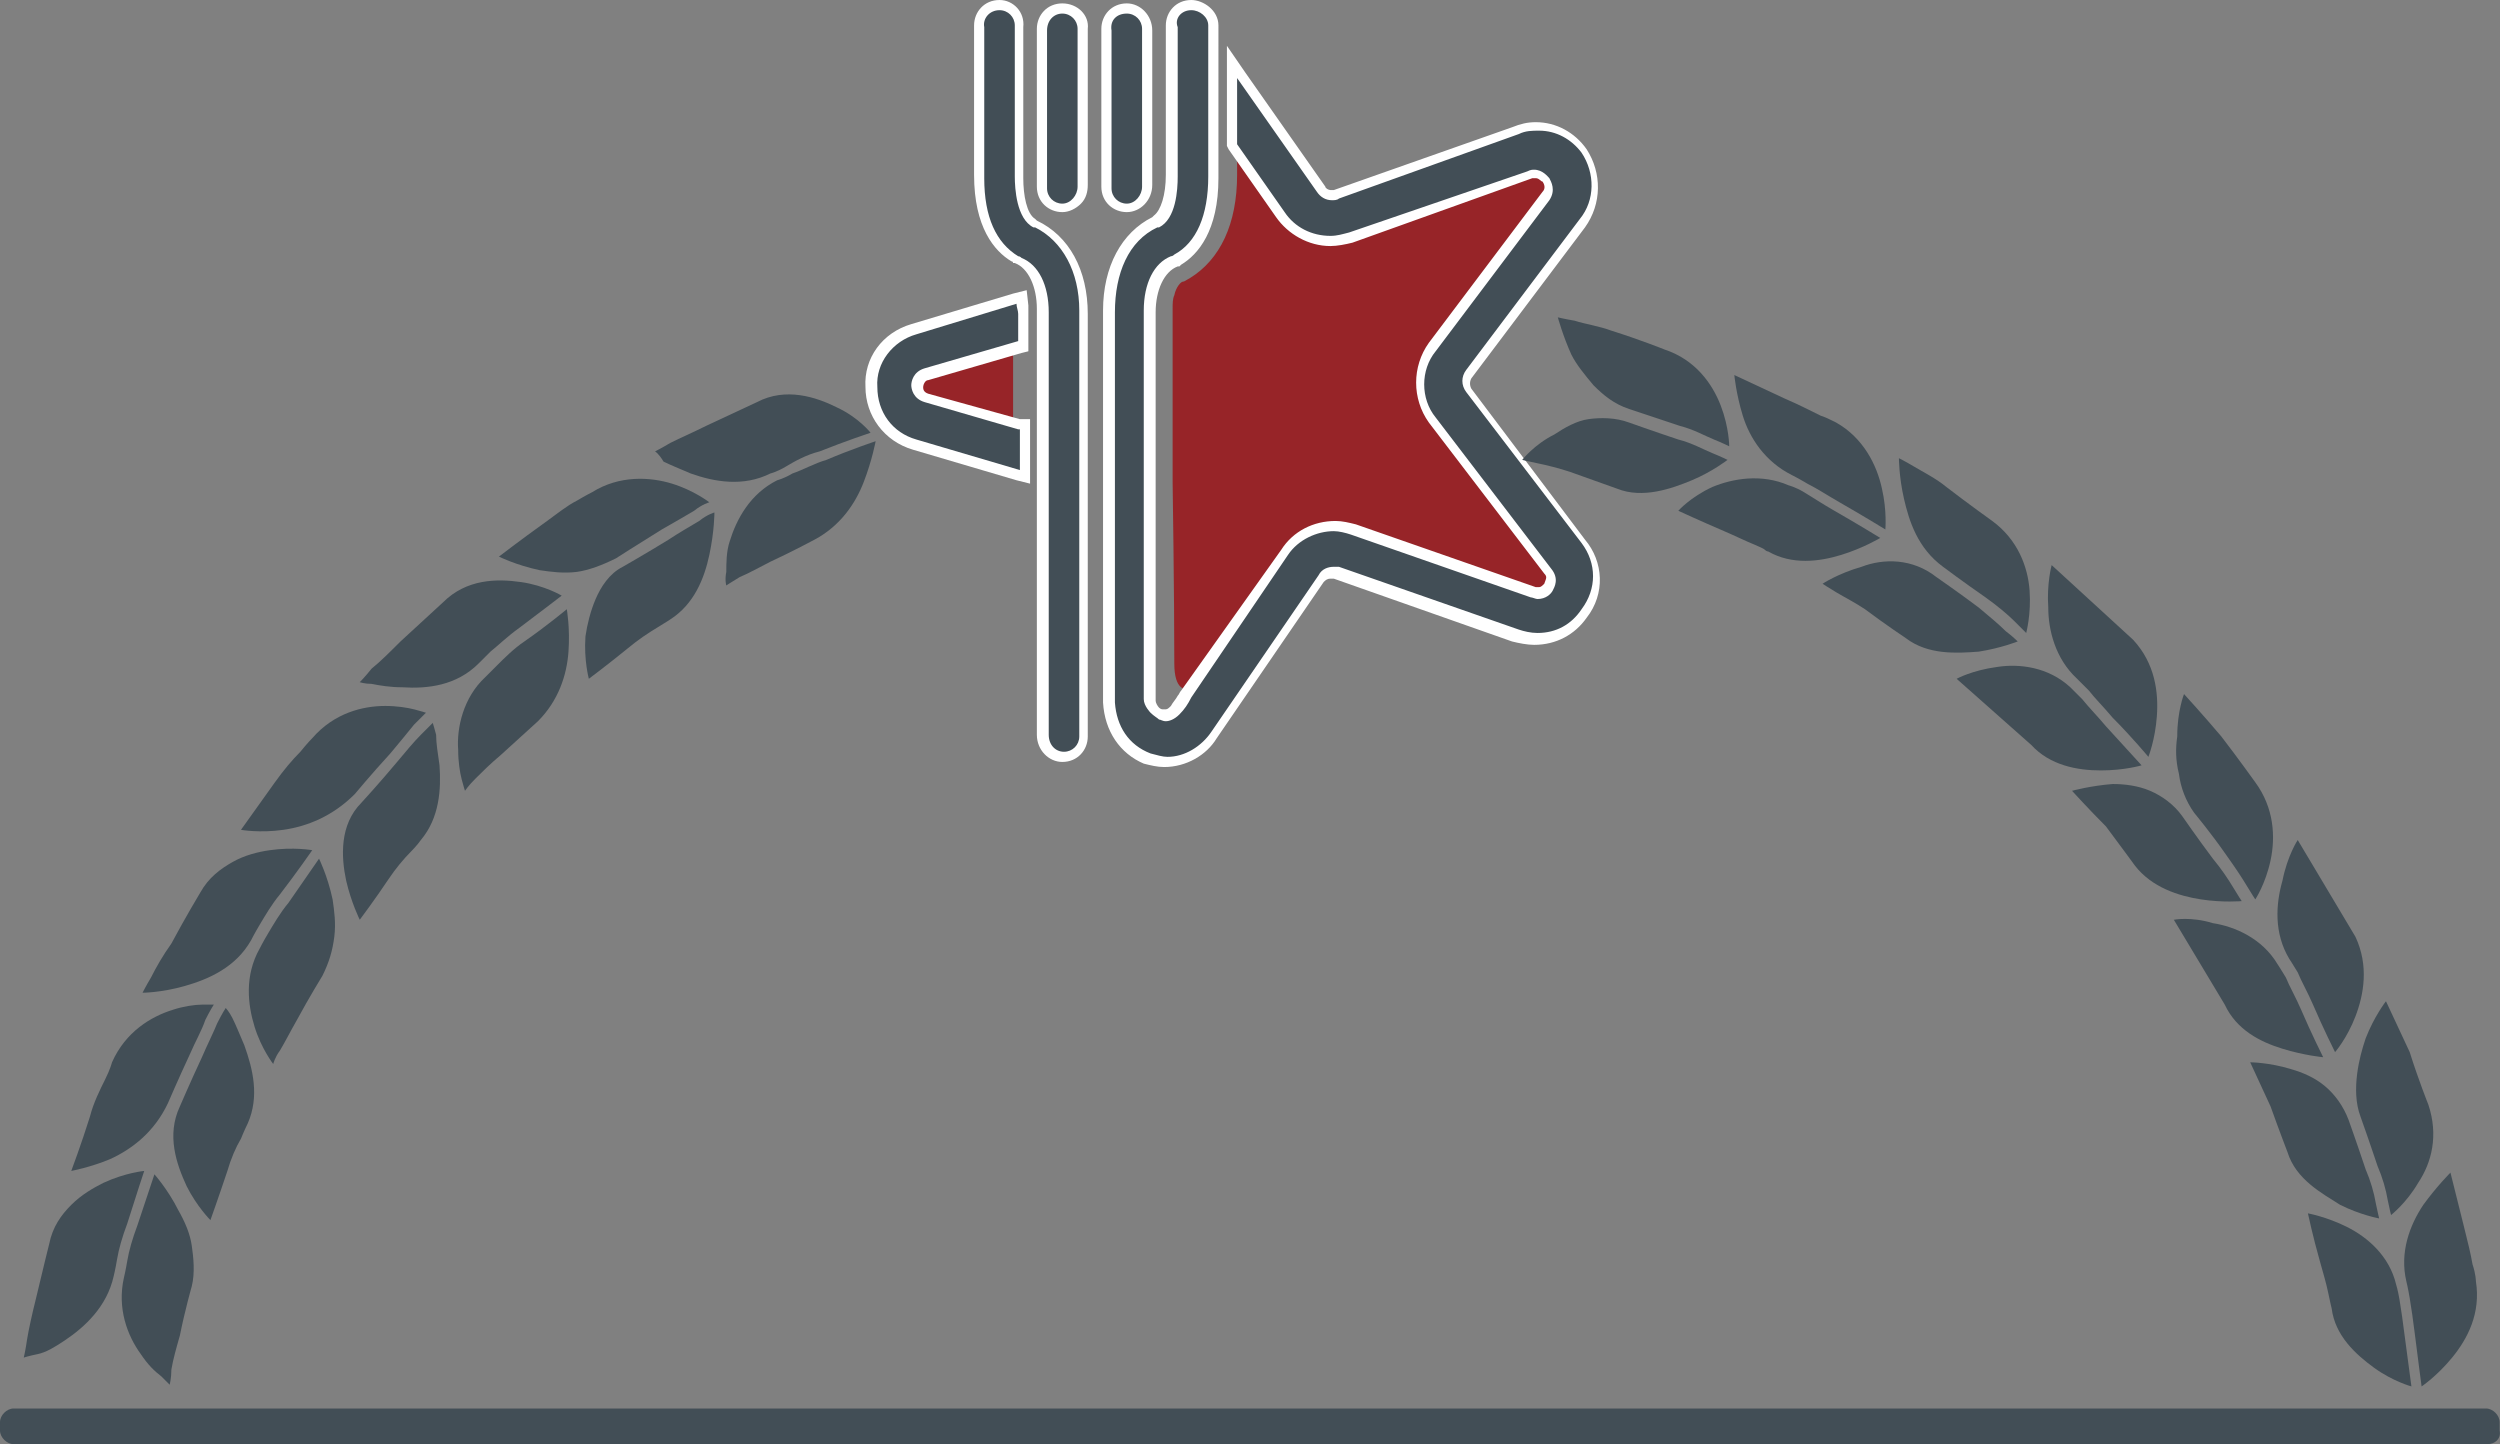 <svg xmlns="http://www.w3.org/2000/svg" id="a" width="147.32" height="85.1" viewBox="0 0 147.32 85.1"><rect x="0" y="0" width="147.32" height="85.1" fill="#808080" stroke="none"/><path d="m70.4,26l3-.2c.8,0,1.5.1,2.1.1h.9c1.7.1,3.1-.9,4.2-1.9,1-.9,1.7-1.8,1.7-1.8,0,0-.4-.1-1-.1-.6-.1-1.4-.1-2.2-.2l-3.2-.2c-.9,0-1.8.1-2.4.6s-1.3,1-1.7,1.5c-1,1.1-1.4,2.2-1.4,2.2Z" style="fill:#424e56;"></path><path d="m70,16.9s1.7-.1,3.4-.1c.9,0,1.7.1,2.4.1.6,0,1.1.1,1.1.1,2,.1,3.4,1.2,4.3,2.3.9,1.2,1.3,2.3,1.3,2.3,0,0-.4-.1-1-.1-.6-.1-1.4-.1-2.2-.2l-3.2-.2c-.9,0-1.8-.4-2.5-.7-.7-.4-1.3-.8-1.9-1.3-1.2-1.2-1.7-2.2-1.7-2.2Z" style="fill:#424e56;"></path><g><path d="m59.7,19.5l-5.7,1.7c-2.1.6-2.1,3.6,0,4.2l5.7,1.7v-7.6Z" style="fill:#972428;"></path><g><path d="m66.4,12.3c-.7,0-1.2-.5-1.2-1.2V1.8c0-.7.5-1.2,1.2-1.2s1.2.5,1.2,1.2v9.3c0,.6-.6,1.2-1.2,1.2Z" style="fill:#424e56;"></path><path d="m66.4.8c.5,0,.9.4.9.9v9.3c0,.5-.4,1-.9,1s-.9-.4-.9-.9V1.8c-.1-.6.3-1,.9-1m0-.6c-.9,0-1.5.7-1.5,1.5v9.3c0,.9.7,1.5,1.5,1.5s1.5-.7,1.5-1.6V1.8c0-.9-.7-1.6-1.5-1.6h0Z" style="fill:#fff;"></path></g><g><path d="m62.7,44.8c-.7,0-1.2-.6-1.2-1.3v-25.1c0-1.4-.6-2.6-1.5-2.9h-.1s-.1-.1-.2-.1c-1.3-.8-2.1-2.5-2.1-4.8V1.6c0-.7.5-1.2,1.2-1.2s1.2.5,1.2,1.2v8.9c0,1.1.2,2.3.9,2.7h.1c1.8.8,2.8,2.8,2.8,5.2v25.1c.1.7-.4,1.3-1.1,1.3Z" style="fill:#424e56;"></path><path d="m58.9.6c.5,0,.9.4.9.9v8.9c0,.7.1,2.5,1.1,3h.1c1.6.8,2.6,2.6,2.6,4.9v25.1c0,.5-.4.9-.9.9s-.9-.4-.9-1v-24.9c0-1.6-.6-2.8-1.6-3.2q-.1-.1-.2-.1c-1.3-.8-2-2.3-2-4.6V1.6c-.1-.5.3-1,.9-1m0-.6c-.9,0-1.5.7-1.5,1.5v8.8c0,3.1,1.2,4.5,2.2,5.1.1,0,.1.1.1.1h.1c.8.3,1.3,1.4,1.3,2.7v25.1c0,.9.7,1.6,1.5,1.6.9,0,1.5-.7,1.5-1.5v-24.9c0-2.6-1.1-4.6-3-5.5l-.1-.1h0c-.5-.3-.7-1.4-.7-2.4V1.6c.1-.9-.6-1.6-1.4-1.6h0Z" style="fill:#fff;"></path></g><g><path d="m62.6,12.3c-.7,0-1.2-.5-1.2-1.2V1.8c0-.7.5-1.2,1.2-1.2s1.2.5,1.2,1.2v9.3c0,.3-.1.6-.3.9-.2.2-.5.3-.9.3Z" style="fill:#424e56;"></path><path d="m62.6.8c.5,0,.9.4.9.9v9.3c0,.5-.4,1-.9,1s-.9-.4-.9-.9V1.8c0-.6.4-1,.9-1m0-.6c-.9,0-1.5.7-1.5,1.5v9.3c0,.9.7,1.5,1.5,1.5.4,0,.8-.2,1.1-.5.3-.3.4-.7.4-1.1V1.7c.1-.8-.6-1.5-1.5-1.5h0Z" style="fill:#fff;"></path></g><path d="m92.2,32.7l-6.8-8.9c-.6-.8-.6-1.8,0-2.6l6.7-8.9c1.3-1.7-.4-4-2.5-3.3l-10.5,3.7c-.9.3-1.9,0-2.5-.8l-3.7-5.4v3.8c0,2.9-1,5-2.8,6.1-.2.1-.3.2-.4.2s-.4.3-.5.8c-.1.2-.1.5-.1.8v10.2s.1,6.6.1,10.7c0,1.5.6,1.8,1.4,1.3-.4.6,6.2-7.3,6.2-7.3.5-.8,1.6-1.1,2.5-.8l10.6,3.7c1.9.8,3.6-1.5,2.3-3.3Z" style="fill:#972428;"></path><g><path d="m53.9,26.2c-1.5-.4-2.6-1.8-2.6-3.4-.1-1.5,1-2.9,2.5-3.4l6.4-1.9v2.8l-5.7,1.7c-.5.1-.5.6-.5.7s0,.6.5.7l5.5,1.6h.3v3.1l-6.4-1.9Z" style="fill:#424e56;"></path><path d="m59.9,17.9c0,.2.1.4.1.6v1.6l-5.5,1.6c-.7.2-.8.8-.8,1s.1.8.8,1l5.5,1.6h.1v2.4l-6.1-1.8c-1.4-.4-2.3-1.6-2.3-3.1-.1-1.4.9-2.7,2.3-3.1l5.9-1.8m.6-.8l-.8.2-6,1.8c-1.7.5-2.8,2-2.7,3.7,0,1.7,1.1,3.2,2.8,3.7l6.1,1.8.8.2v-3.8h-.6l-5.4-1.5c-.3-.1-.3-.3-.3-.4s.1-.4.3-.4l5.5-1.6.4-.1v-2.7l-.1-.9h0Z" style="fill:#fff;"></path></g><g><path d="m68.6,44.9c-.3,0-.7-.1-1.1-.2-1.3-.5-2.2-1.7-2.3-3.3v-23c0-2.6,1-4.4,2.7-5.3h.2c.8-.4.9-2.2.9-2.7V1.6c0-.7.5-1.2,1.2-1.2.6,0,1.3.5,1.3,1.2v8.9c0,2.4-.7,4.1-2.1,4.9,0,0-.1,0-.1.1h-.1c-.9.4-1.5,1.5-1.5,2.9v22.8c0,.2.2.4.3.6.1.2.2.2.3.3h.3c.2,0,.4-.1.5-.2.2-.2.3-.4.5-.7.1-.1.1-.2.2-.3l5.8-8.4c.7-.9,1.8-1.5,3-1.5.4,0,.8.1,1.1.2l10.6,3.7h.3c.3,0,.5-.2.6-.3v-.1c.1-.3.2-.6-.1-.9l-6.8-8.9c-1-1.2-1-3,0-4.3l6.7-8.9c.3-.4.1-.7,0-.9,0-.1-.2-.3-.6-.3h-.3l-10.6,3.8c-.4.1-.8.2-1.2.2-1.2,0-2.3-.6-3-1.5l-2.9-4.1V3.7l5.2,7.5c.1.2.4.4.6.4h.3l10.7-3.9c.4-.2.8-.2,1.3-.2,1.1,0,2.1.5,2.8,1.5.9,1.4.9,3-.1,4.3l-6.7,8.9c-.2.3-.2.6,0,.9l6.8,8.8c1,1.3,1,3,0,4.3-.6,1-1.7,1.5-2.8,1.5h0c-.4,0-.8-.1-1.2-.2l-10.6-3.7h-.2c-.2,0-.5.1-.6.3l-6.3,9.2c-.8,1-1.8,1.6-3,1.6Z" style="fill:#424e56;"></path><path d="m70.2.6c.5,0,1,.4,1,.9v8.9c0,2.3-.7,3.9-2,4.6q-.1.1-.2.1c-1,.4-1.6,1.6-1.6,3.2v22.9c0,.4.4.8.4.8.2.2.4.3.5.4.1,0,.2.1.4.1s.5-.1.8-.4c.3-.3.5-.6.7-1l5.7-8.4c.6-.9,1.7-1.4,2.7-1.4.3,0,.7.1,1,.2l10.6,3.7c.1,0,.3.1.4.1.5,0,.8-.3.9-.5s.4-.7-.1-1.3l-6.8-8.9c-.9-1.1-.9-2.8,0-3.9l6.7-8.9c.4-.6.1-1.1,0-1.3-.1-.1-.4-.5-.9-.5-.1,0-.2,0-.4.1l-10.5,3.6c-.4.1-.7.2-1.1.2-1.1,0-2.1-.5-2.7-1.4l-2.8-4v-3.9l4.7,6.7c.2.3.5.5.9.5.1,0,.3,0,.4-.1l10.6-3.8c.4-.2.8-.2,1.2-.2,1,0,1.9.5,2.5,1.3.8,1.2.8,2.8-.1,3.9l-6.7,8.9c-.3.4-.3.9,0,1.3l6.8,8.9c.9,1.2.9,2.7,0,3.9-.6.9-1.5,1.4-2.6,1.4-.4,0-.8-.1-1.1-.2l-10.6-3.7h-.3c-.3,0-.7.1-.9.5l-6.3,9.2c-.6.9-1.6,1.5-2.6,1.5-.3,0-.6-.1-1-.2-1.3-.5-2-1.6-2.1-3v-23c0-2.3.8-4.2,2.5-5h.1c1-.5,1.1-2.2,1.1-3V1.6c-.2-.5.2-1,.8-1m0-.6c-.9,0-1.5.7-1.5,1.5v8.8c0,1.2-.3,2.1-.7,2.4h0l-.1.1c-1.8.9-2.9,2.9-2.9,5.5v23.1c.1,1.7,1,3,2.4,3.6.4.1.8.2,1.2.2,1.3,0,2.5-.7,3.1-1.7l6.3-9.2c.1-.1.2-.2.4-.2h.2l10.5,3.7c.4.1.9.2,1.3.2,1.3,0,2.4-.6,3.1-1.6,1.1-1.4,1-3.3-.1-4.6l-6.7-8.9c-.1-.2-.1-.4,0-.6l6.7-8.9c1-1.4,1-3.2.1-4.6-.7-1-1.8-1.6-3-1.6-.5,0-.9.1-1.4.3l-10.5,3.7h-.2c-.1,0-.3-.1-.3-.2h0l-4.7-6.7-1.1-1.6v5.9l.1.2,2.8,4c.7,1,1.9,1.7,3.2,1.7.4,0,.9-.1,1.3-.2l10.6-3.8h.2c.2,0,.3.2.4.2.2.3.1.5,0,.6l-6.7,8.9c-1,1.4-1,3.3,0,4.7l6.8,8.9c.2.2.1.3,0,.6h0c-.1.1-.2.2-.3.2h-.2l-10.6-3.7c-.4-.1-.8-.2-1.2-.2-1.3,0-2.5.6-3.2,1.7l-5.9,8.3c-.1.1-.1.2-.2.3-.1.2-.3.4-.4.6-.1.1-.2.2-.3.2h-.2c-.1,0-.2-.1-.2-.1h0c-.1-.1-.2-.3-.2-.4v-22.9c0-1.3.5-2.4,1.3-2.7h.1l.1-.1c1-.6,2.2-2,2.2-5.1V1.5c0-.9-.9-1.5-1.6-1.5h0Z" style="fill:#fff;"></path></g></g><path d="m146.6,85.1H.8c-.4,0-.8-.4-.8-.8v-.5c0-.4.4-.8.8-.8h145.7c.4,0,.8.4.8.8v.5c.1.5-.3.8-.7.8Z" style="fill:#424e56; fill-rule:evenodd;"></path><g><g><path d="m136,71.5s.3,1.4.7,2.8c.2.7.4,1.4.5,1.9s.2.9.2.9c.2,1.6,1.4,2.7,2.5,3.5s2.2,1.1,2.2,1.1l-.4-3c-.1-.8-.2-1.5-.3-2.1s-.2-.9-.2-.9c-.4-1.7-1.7-2.8-2.9-3.4s-2.3-.8-2.3-.8Z" style="fill:#424e56;"></path><path d="m144.4,69.1s.4,1.6.8,3.2c.2.8.4,1.6.5,2.2.2.6.2,1,.2,1,.3,1.9-.5,3.4-1.4,4.5s-1.8,1.7-1.8,1.7c0,0-.2-1.5-.4-3.1-.1-.8-.2-1.5-.3-2.1s-.2-1-.2-1c-.4-1.7.2-3.3,1-4.5.8-1.1,1.6-1.9,1.6-1.9Z" style="fill:#424e56;"></path><path d="m132.6,62.6s.6,1.3,1.2,2.6c.5,1.4,1,2.7,1,2.7.5,1.6,2,2.4,3.1,3.1,1.2.6,2.3.8,2.3.8,0,0-.1-.4-.2-.9-.1-.6-.3-1.3-.6-2-.5-1.5-1-2.9-1-2.9-.3-.8-.8-1.5-1.4-2-.6-.5-1.3-.8-2-1-1.3-.4-2.4-.4-2.4-.4Z" style="fill:#424e56;"></path><path d="m140.6,59l1.4,3c.5,1.6,1.1,3.1,1.1,3.1.6,1.8.2,3.4-.6,4.6-.7,1.2-1.6,1.9-1.6,1.9,0,0-.1-.4-.2-.9-.1-.6-.3-1.3-.6-2-.5-1.5-1-2.9-1-2.9-.3-.8-.3-1.7-.2-2.5.1-.8.3-1.5.5-2.1.5-1.3,1.2-2.2,1.2-2.2Z" style="fill:#424e56;"></path><path d="m128.1,54.2l3,5c.7,1.5,2.1,2.2,3.4,2.6,1.3.4,2.4.5,2.4.5,0,0-.7-1.4-1.3-2.8-.3-.7-.7-1.4-.9-1.9-.3-.5-.5-.8-.5-.8-.9-1.5-2.5-2.2-3.8-2.4-1.3-.4-2.3-.2-2.3-.2Z" style="fill:#424e56;"></path><path d="m135.4,49.5l3.4,5.7c.8,1.7.5,3.4,0,4.7s-1.2,2.1-1.2,2.1c0,0-.7-1.4-1.3-2.8-.3-.7-.7-1.4-.9-1.9-.3-.5-.5-.8-.5-.8-.9-1.5-.8-3.2-.4-4.6.3-1.5.9-2.4.9-2.4Z" style="fill:#424e56;"></path><path d="m122.1,46.6s1,1.1,2,2.1c.9,1.2,1.7,2.3,1.7,2.3,1,1.3,2.6,1.8,3.9,2,1.3.2,2.4.1,2.4.1,0,0-.2-.3-.5-.8s-.7-1.1-1.2-1.7c-.9-1.2-1.8-2.5-1.8-2.5-.5-.7-1.2-1.2-1.9-1.5s-1.5-.4-2.2-.4c-1.3.1-2.4.4-2.4.4Z" style="fill:#424e56;"></path><path d="m128.7,40.9s1.1,1.2,2.2,2.5c1,1.3,2,2.7,2,2.7,1.1,1.5,1.2,3.2.9,4.6-.3,1.4-.9,2.3-.9,2.3,0,0-.2-.3-.5-.8s-.7-1.1-1.2-1.8c-.9-1.3-1.9-2.5-1.9-2.5-.5-.7-.8-1.5-.9-2.3-.2-.8-.2-1.5-.1-2.2,0-1.5.4-2.5.4-2.5Z" style="fill:#424e56;"></path><path d="m115.3,40l4.4,3.9c1.1,1.2,2.7,1.5,4.1,1.5s2.4-.3,2.4-.3c0,0-1-1.1-2.1-2.3-.5-.6-1-1.1-1.4-1.6-.4-.4-.7-.7-.7-.7-1.3-1.2-3-1.4-4.3-1.2-1.5.2-2.4.7-2.4.7Z" style="fill:#424e56;"></path><path d="m120.9,33.3l4.8,4.4c1.3,1.4,1.5,3.1,1.4,4.5s-.5,2.4-.5,2.4c0,0-1-1.2-2.1-2.3-.5-.6-1.1-1.2-1.4-1.6-.4-.4-.7-.7-.7-.7-1.3-1.2-1.7-2.9-1.7-4.2-.1-1.4.2-2.5.2-2.5Z" style="fill:#424e56;"></path><path d="m107.4,34.4s.3.2.8.5,1.1.6,1.7,1c1.2.9,2.4,1.7,2.4,1.7,1.3,1,3,.9,4.3.8,1.3-.2,2.3-.6,2.3-.6,0,0-.3-.3-.7-.6-.4-.4-1-.9-1.6-1.4-1.2-.9-2.5-1.8-2.5-1.8-1.4-1.1-3.1-1.1-4.4-.6-1.4.4-2.3,1-2.3,1Z" style="fill:#424e56;"></path><path d="m111.9,27s.4.2.9.5,1.3.7,1.9,1.2c1.3,1,2.7,2,2.7,2,1.5,1.1,2.1,2.7,2.2,4.1.1,1.4-.2,2.5-.2,2.5,0,0-.3-.3-.7-.7-.4-.4-1-.9-1.7-1.4-1.3-.9-2.5-1.8-2.5-1.8-1.5-1.1-2-2.7-2.3-4-.3-1.3-.3-2.4-.3-2.4Z" style="fill:#424e56;"></path><path d="m98.9,30.1s1.3.6,2.7,1.2c.7.3,1.3.6,1.8.8.2.1.5.2.6.3s.2.1.2.1c1.4.8,3,.6,4.3.2,1.3-.4,2.3-1,2.3-1,0,0-1.3-.8-2.7-1.6-.7-.4-1.3-.8-1.8-1.1-.5-.3-.9-.4-.9-.4-1.6-.7-3.3-.4-4.5.1-1.3.6-2,1.4-2,1.4Z" style="fill:#424e56;"></path><path d="m102.2,22.1s1.5.7,3,1.4c.7.3,1.5.7,2.1,1,.3.1.5.2.7.3l.2.1c1.6.9,2.4,2.5,2.7,3.9.3,1.3.2,2.4.2,2.4,0,0-1.3-.8-2.7-1.6-.7-.4-1.3-.8-1.9-1.1-.5-.3-.9-.5-.9-.5-1.6-.8-2.5-2.2-2.9-3.5-.4-1.3-.5-2.4-.5-2.4Z" style="fill:#424e56;"></path><path d="m89.7,27.1s.4.1.9.2,1.3.3,1.9.5l2.8,1c1.5.6,3.2,0,4.4-.5,1.2-.5,2.1-1.2,2.1-1.2,0,0-.4-.2-.9-.4-.5-.2-1.2-.6-2-.8-1.5-.5-2.9-1-2.9-1-.8-.3-1.7-.3-2.4-.2-.7.1-1.4.5-2,.9-1.2.6-1.9,1.5-1.9,1.5Z" style="fill:#424e56;"></path><path d="m91.8,18.7s.4.1,1,.2c.6.2,1.4.3,2.2.6,1.6.5,3.1,1.1,3.1,1.1,1.8.6,2.8,2,3.3,3.3s.5,2.4.5,2.4c0,0-.4-.2-.9-.4-.5-.2-1.2-.6-2-.8l-3-1c-.9-.3-1.5-.8-2.1-1.4-.5-.6-1-1.2-1.3-1.8-.5-1.1-.8-2.2-.8-2.2Z" style="fill:#424e56;"></path></g><g><path d="m42.8,34.5s.3-.2.8-.5c.5-.2,1.2-.6,1.8-.9,1.3-.6,2.6-1.3,2.6-1.3,1.5-.8,2.4-2.1,2.9-3.4s.7-2.4.7-2.4c0,0-1.5.5-2.9,1.1-.7.2-1.4.6-2,.8-.5.3-.9.4-.9.4-1.6.8-2.4,2.3-2.8,3.6-.2.6-.2,1.3-.2,1.8-.1.5,0,.8,0,.8Z" style="fill:#424e56;"></path><path d="m38.6,26.6s.4-.2.9-.5c.6-.3,1.3-.6,2.1-1,1.5-.7,3-1.4,3-1.4,1.7-.9,3.5-.3,4.7.3,1.3.6,2,1.5,2,1.5,0,0-1.5.5-3,1.1-.8.2-1.5.6-2,.9s-.9.4-.9.4c-1.6.8-3.3.5-4.7,0-.7-.3-1.2-.5-1.6-.7-.3-.5-.5-.6-.5-.6Z" style="fill:#424e56;"></path><path d="m34.7,40s1.2-.9,2.3-1.8c.6-.5,1.2-.9,1.7-1.2s.8-.5.8-.5c1.4-.9,2-2.4,2.3-3.8.3-1.4.3-2.5.3-2.5,0,0-.4.1-.9.5-.5.3-1.2.7-1.8,1.1-1.3.8-2.7,1.6-2.7,1.6-.8.4-1.3,1.2-1.6,1.9s-.5,1.5-.6,2.2c-.1,1.4.2,2.5.2,2.5Z" style="fill:#424e56;"></path><path d="m29.4,32.8s1.3-1,2.7-2c.7-.5,1.3-1,1.9-1.3.5-.3.9-.5.9-.5,1.6-1,3.4-.9,4.7-.5s2.2,1.1,2.2,1.1c0,0-.4.1-.9.5-.5.3-1.2.7-1.9,1.1-1.3.8-2.7,1.7-2.7,1.7-.8.4-1.6.7-2.3.8-.8.1-1.5,0-2.2-.1-1.4-.3-2.4-.8-2.4-.8Z" style="fill:#424e56;"></path><path d="m27.4,46.6s.2-.3.6-.7.9-.9,1.5-1.4c1.1-1,2.2-2,2.2-2,1.2-1.2,1.7-2.7,1.8-4.1.1-1.4-.1-2.5-.1-2.5,0,0-1.2,1-2.5,1.9-.6.4-1.2,1-1.6,1.4s-.7.7-.7.7c-1.3,1.2-1.7,3-1.6,4.3,0,.7.1,1.3.2,1.7.1.4.2.7.2.7Z" style="fill:#424e56;"></path><path d="m21.2,40.2s.3-.3.7-.8c.5-.4,1.1-1,1.7-1.6,1.2-1.1,2.5-2.3,2.5-2.3,1.4-1.4,3.2-1.4,4.6-1.2,1.4.2,2.4.8,2.4.8,0,0-1.3,1-2.5,1.9-.7.5-1.2,1-1.7,1.4-.4.4-.7.7-.7.7-1.3,1.3-3,1.5-4.5,1.4-.7,0-1.3-.1-1.8-.2-.4,0-.7-.1-.7-.1Z" style="fill:#424e56;"></path><path d="m21.2,54.2s.9-1.2,1.7-2.4c.4-.6.9-1.2,1.3-1.6.4-.4.6-.7.6-.7,1.1-1.3,1.2-3,1.1-4.4-.1-.7-.2-1.3-.2-1.8-.1-.4-.2-.7-.2-.7l-.7.7c-.4.4-.9,1-1.4,1.6-1,1.2-2.1,2.4-2.1,2.4-1.3,1.3-1.2,3.2-.9,4.6.3,1.3.8,2.3.8,2.3Z" style="fill:#424e56;"></path><path d="m14.2,48.9s1-1.4,2-2.8c.5-.7,1-1.3,1.5-1.8.4-.5.7-.8.7-.8,1.3-1.5,3-1.9,4.3-1.9.7,0,1.3.1,1.7.2.4.1.7.2.7.2l-.7.7c-.4.5-.9,1.1-1.4,1.7-1.1,1.2-2.1,2.4-2.1,2.4-1.3,1.3-2.8,1.9-4.2,2.1-1.4.2-2.5,0-2.5,0Z" style="fill:#424e56;"></path><path d="m16.1,62.7s.1-.4.4-.8c.3-.5.6-1.1,1-1.8.7-1.3,1.5-2.6,1.5-2.6.4-.8.6-1.5.7-2.3s0-1.5-.1-2.2c-.3-1.4-.8-2.4-.8-2.4l-1.8,2.6c-.5.6-.9,1.3-1.2,1.8-.3.5-.5.9-.5.9-.9,1.6-.7,3.3-.3,4.6.4,1.3,1.1,2.2,1.1,2.2Z" style="fill:#424e56;"></path><path d="m8.4,58.5s.2-.4.5-.9c.3-.6.7-1.3,1.2-2,.8-1.5,1.7-3,1.7-3,.5-.9,1.2-1.4,1.9-1.8.7-.4,1.5-.6,2.2-.7,1.4-.2,2.5,0,2.5,0,0,0-.9,1.3-1.9,2.6-.5.6-.9,1.3-1.2,1.8-.3.5-.5.9-.5.9-.9,1.6-2.5,2.3-3.9,2.7-1.4.4-2.5.4-2.5.4Z" style="fill:#424e56;"></path><path d="m12.4,71.9s.5-1.4,1-2.9c.2-.7.5-1.4.8-1.9.2-.5.4-.9.4-.9.7-1.6.3-3.2-.2-4.6-.3-.7-.5-1.2-.7-1.6-.2-.4-.4-.6-.4-.6,0,0-.2.3-.5.9-.2.5-.6,1.3-.9,2-.7,1.5-1.3,2.9-1.3,2.9-.8,1.7-.2,3.4.4,4.7.6,1.2,1.4,2,1.4,2Z" style="fill:#424e56;"></path><path d="m4.2,69s.6-1.6,1.1-3.2c.2-.8.6-1.6.9-2.2.3-.6.4-1,.4-1,.8-1.8,2.3-2.7,3.6-3.1.6-.2,1.3-.3,1.7-.3h.7s-.2.3-.5.9c-.2.6-.6,1.3-.9,2-.7,1.5-1.3,2.9-1.3,2.9-.8,1.7-2.1,2.7-3.4,3.3-1.2.5-2.3.7-2.3.7Z" style="fill:#424e56;"></path><path d="m10,81.6s.1-.4.1-.9c.1-.6.3-1.3.5-2,.3-1.5.7-2.9.7-2.9.2-.8.1-1.7,0-2.4-.1-.7-.4-1.4-.8-2.1-.6-1.2-1.4-2.1-1.4-2.1l-1,3c-.3.8-.5,1.5-.6,2.1s-.2,1-.2,1c-.4,1.8.2,3.4,1,4.5.4.6.8,1,1.2,1.3.3.3.5.5.5.5Z" style="fill:#424e56;"></path><path d="m1.4,80s.1-.4.2-1.1c.1-.6.3-1.5.5-2.3.4-1.7.8-3.3.8-3.3.2-1,.7-1.7,1.3-2.3.6-.6,1.3-1,1.9-1.3,1.3-.6,2.4-.7,2.4-.7,0,0-.5,1.5-1,3.1-.3.8-.5,1.5-.6,2.1s-.2,1-.2,1c-.4,1.8-1.7,3-2.9,3.8-.6.4-1.1.7-1.6.8-.5.1-.8.2-.8.2Z" style="fill:#424e56;"></path></g></g></svg>